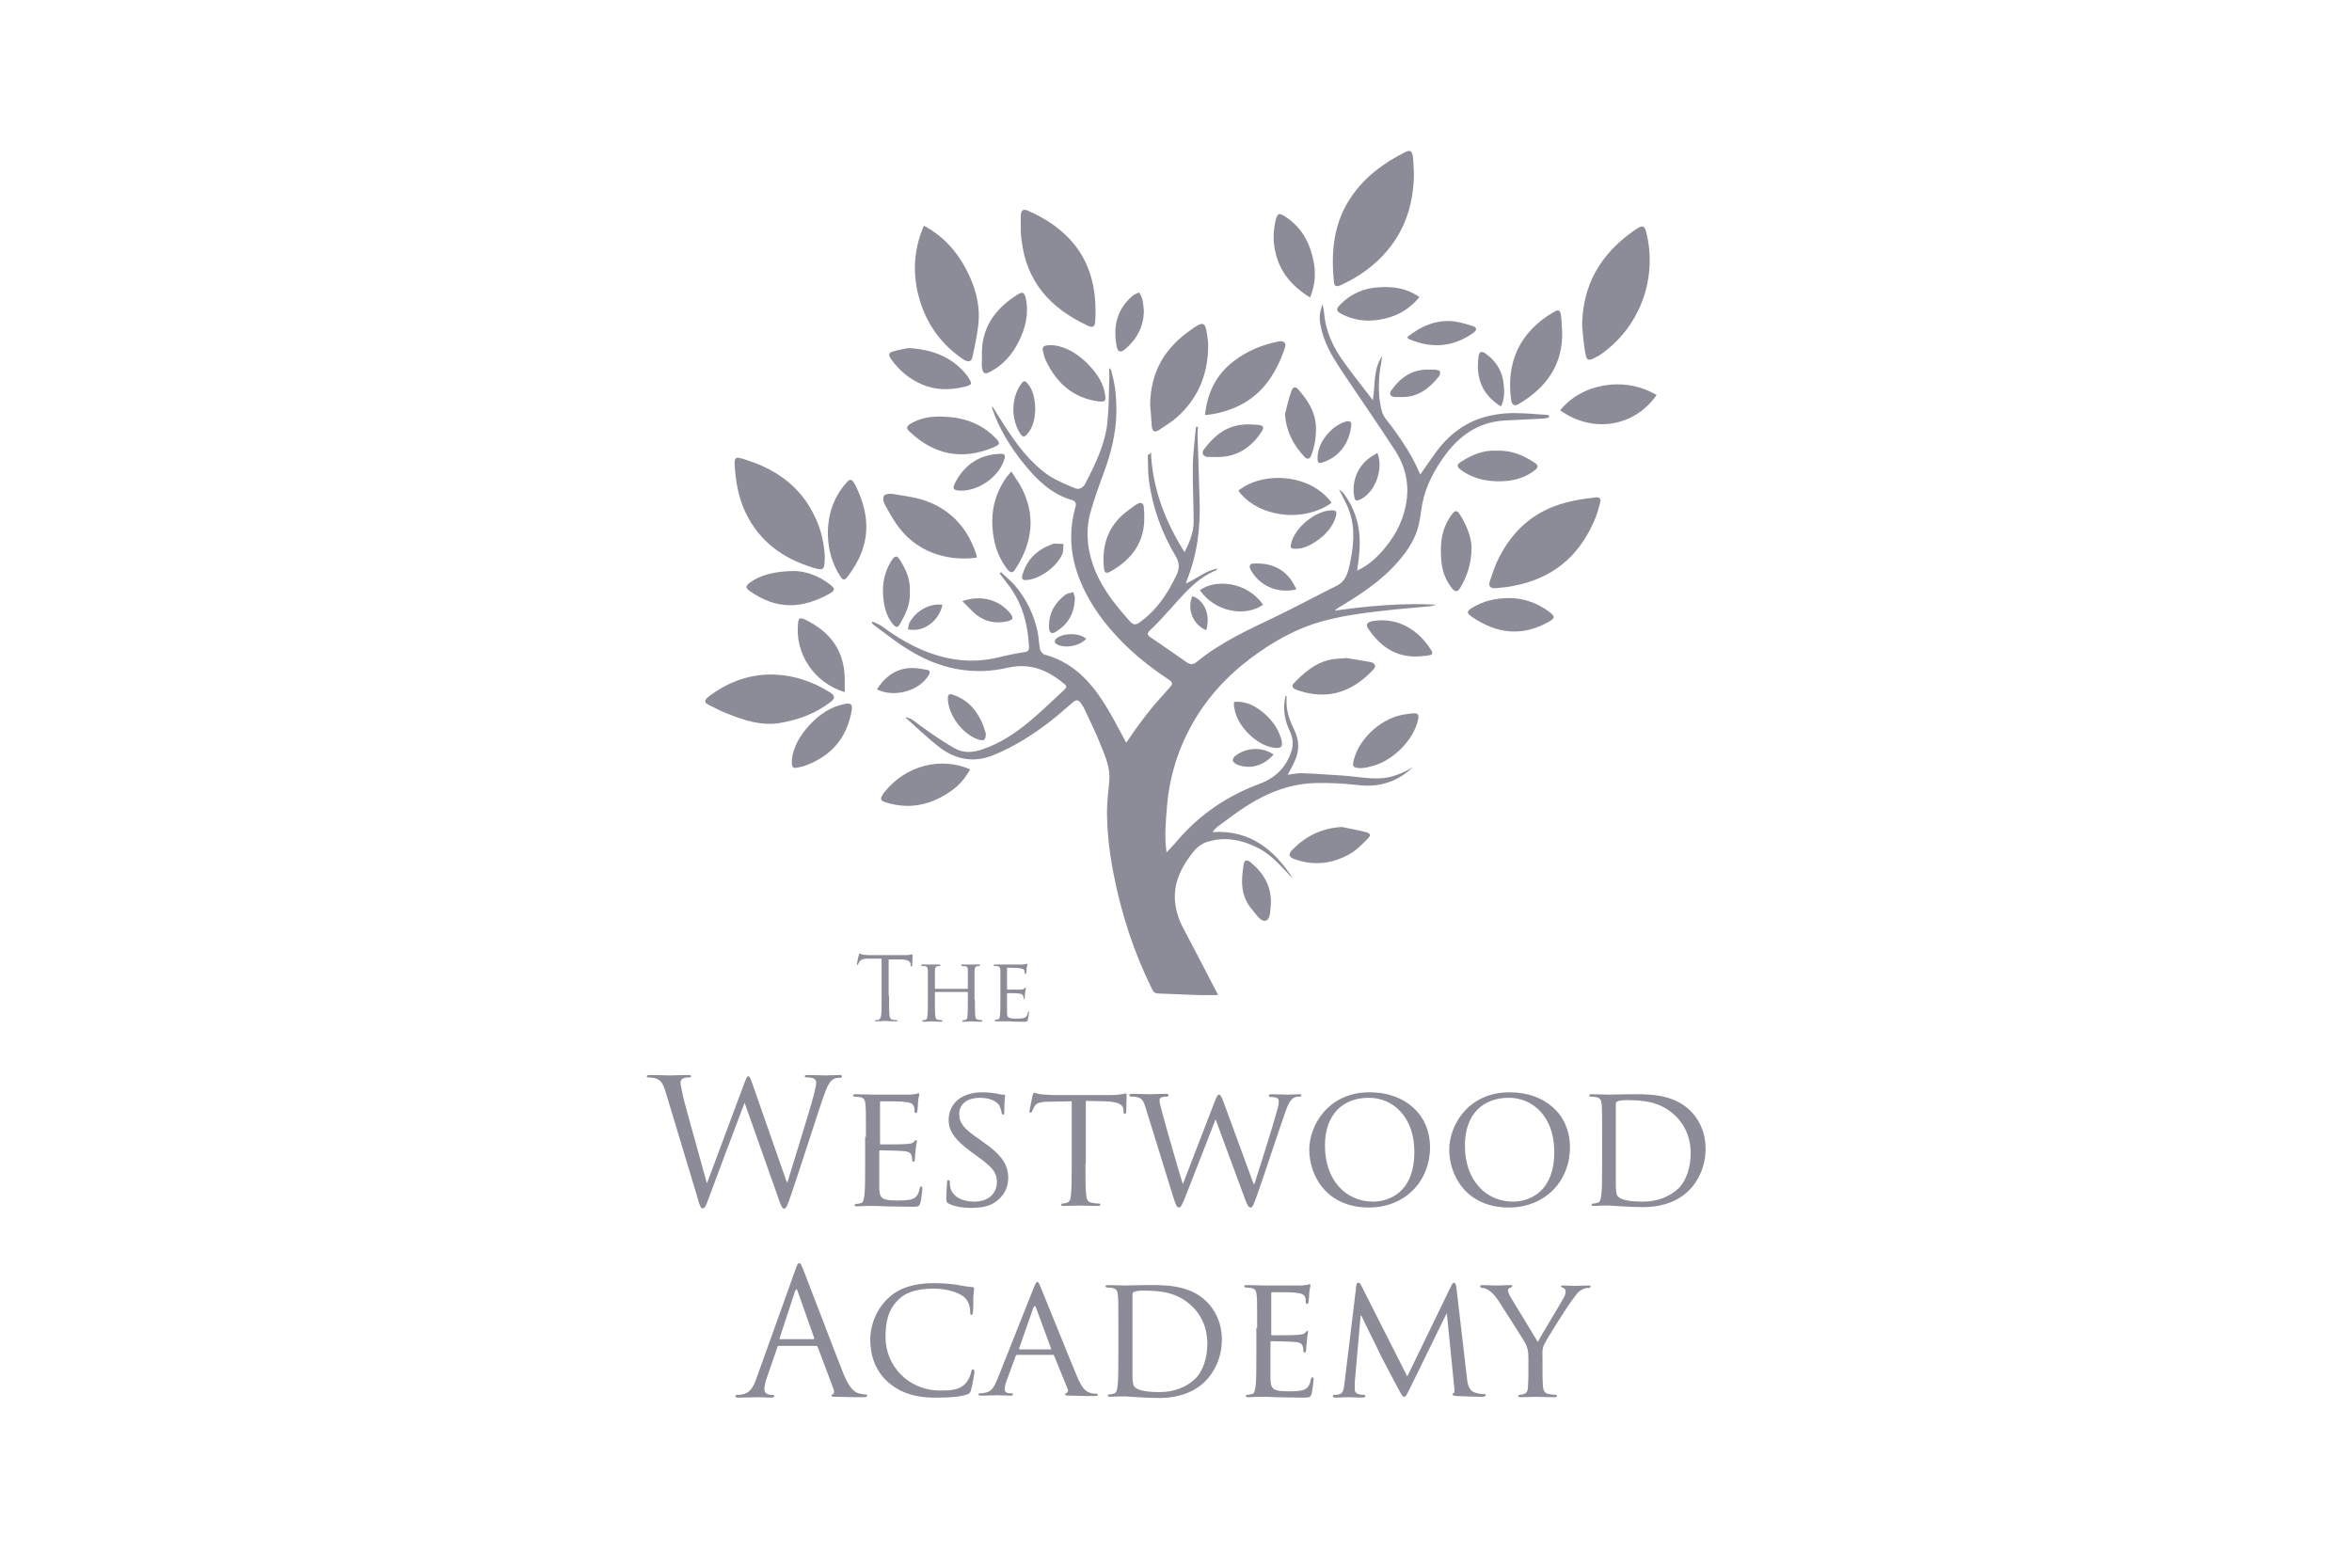 <?xml version="1.0" encoding="UTF-8"?>
<!-- Generator: Adobe Illustrator 27.0.1, SVG Export Plug-In . SVG Version: 6.00 Build 0)  -->
<svg xmlns="http://www.w3.org/2000/svg" xmlns:xlink="http://www.w3.org/1999/xlink" version="1.1" id="a" x="0px" y="0px" viewBox="0 0 600 400" style="enable-background:new 0 0 600 400;" xml:space="preserve">
<style type="text/css">
	.st0{fill:#8C8C99;}
</style>
<path class="st0" d="M293.6,115.3c0.4,9.3,3.6,17.7,8.6,25.6c1.3-2.6,2.3-5.1,2.3-7.8c0-4.9-0.3-9.8-0.2-14.8  c0.1-3.1,0.5-6.2,0.8-9.4c0.2,0,0.3,0,0.5,0c0,0.6-0.1,1.2-0.1,1.8c0.2,5.5,0.3,10.9,0.5,16.4c0.3,7.2-0.5,14.2-3.2,20.9  c-0.1,0.2-0.1,0.5-0.3,0.9c2.8-1.2,5-3.3,8-3.8c-0.1,0.2-0.1,0.4-0.2,0.4c-5.3,2.1-8.6,6.5-12.3,10.5c-1.5,1.7-3,3.3-4.6,4.8  c-0.8,0.7-0.8,1.2,0.1,1.8c3.1,2.1,6.1,4.2,9.1,6.3c1,0.7,1.8,0.8,2.8-0.1c6-4.9,13-8.1,19.9-11.4c5.2-2.5,10.4-5.3,15.6-7.9  c2.3-1.1,2.9-3.1,3.4-5.4c1-4.6,1.5-9.2-0.1-13.7c-0.7-2-1.8-3.8-2.6-5.5c1.7,0.9,4.2,5.5,4.9,9.4c0.7,3.7,0.3,7.4-0.3,11.3  c3-1.4,5.1-3.4,7.1-5.8c3.1-3.7,5-7.8,5.6-12.6c0.5-4.4-0.6-8.5-2.9-12.1c-4.6-7.1-9.5-14.1-14.2-21.2c-2.1-3.2-4-6.5-4.8-10.3  c-0.5-2.3-0.5-3.6,0.4-6c0.2,1,0.3,1.7,0.4,2.4c0.4,4.7,2.4,8.8,5.1,12.5c2.3,3.2,4.8,6.3,7.3,9.6c0.7-3.8,0-7.7,2.4-11.3  c-0.2,1.5-0.4,2.7-0.6,3.8c-0.4,3.6-0.4,7.2,0.6,10.6c0.5,1.5,1.8,2.7,2.7,4c2.7,3.7,5.2,7.5,7,11.9c1.2-1.8,2.4-3.4,3.5-5  c3.6-5.2,8.3-8.8,14.6-10.1c1.9-0.4,3.8-0.6,5.7-0.6c3,0,6,0.3,9,0.5c0,0.2,0,0.4,0.1,0.6c-0.5,0.1-1,0.3-1.5,0.3  c-3.3,0.2-6.7,0.3-10,0.5c-6.3,0.4-11.1,3.6-14.8,8.5c-2.9,3.9-5.2,8.1-6.1,12.9c-0.3,1.8-0.5,3.6-0.9,5.3c-1.1,4.5-3.9,8-7,11.2  c-4,4-8.7,7-13.5,9.9c-0.3,0.2-0.6,0.4-0.9,0.7c8.6-1.2,17.3-2,26-1.5c-0.6,0.1-1.3,0.4-1.9,0.4c-2.9,0.3-5.8,0.5-8.7,0.8  c-7.1,0.8-14.3,1.5-21.1,3.8c-6.7,2.3-12.7,6.1-18.2,10.6c-7.2,6-12.5,13.3-15.8,22c-1.7,4.5-2.7,9.1-3.1,13.9  c-0.3,3.8-0.7,7.6-0.1,11.7c1-1.1,2-2.1,2.9-3.2c5.7-6.6,12.7-11.3,20.8-14.3c4.1-1.5,6.9-4.3,8.2-8.5c0.5-1.6,0.3-3.2-0.4-4.8  c-1-2.1-1.6-4.3-1.5-6.6c0-0.8,0.2-1.6,0.3-2.5c0.1,0,0.2,0,0.3,0c0,0.6,0,1.2,0,1.9c0.1,2.4,0.9,4.6,2,6.8c1.3,2.7,1.3,5.4,0,8.1  c-0.5,1.1-1.1,2.1-1.7,3.3c1.4-0.2,2.6-0.5,3.9-0.4c3.4,0.1,6.9,0.4,10.3,0.6c3,0.2,6,0.8,8.9,0.7c3.2,0,6.2-1.3,9-2.9  c-0.5,0.4-1,0.8-1.5,1.2c-3.8,3-8,4-12.8,3.4c-3.6-0.4-7.2-0.6-10.9-0.5c-6.1,0.2-11.8,2.3-17,5.6c-2.6,1.6-5,3.5-7.5,5.3  c-0.6,0.4-1.1,1-1.6,1.6c9.5-0.6,15.7,4.4,20.5,11.8c-0.3-0.3-0.7-0.6-1-1c-2.3-2.4-4.5-4.9-7.4-6.5c-4.2-2.2-8.6-3.3-13.4-1.8  c-2.6,0.8-3.9,2.9-5.3,4.9c-1.9,2.9-3.1,6-3,9.5c0.1,2.7,0.9,5.3,2.2,7.7c2.9,5.5,5.8,11.1,8.7,16.7c0.1,0.1,0,0.2,0,0.3  c-1.6,0-3.1,0-4.6,0c-3.5-0.1-6.9-0.3-10.4-0.4c-0.9,0-1.3-0.3-1.7-1.1c-4.7-9.5-7.9-19.4-9.9-29.8c-1-5.2-1.6-10.4-1.6-15.7  c0-2.6,0.4-5.2,0.6-7.9c0.2-3-0.9-5.7-2-8.4c-1.3-3.4-3-6.7-4.5-10c-0.2-0.4-0.5-0.8-0.7-1.1c-0.6-0.9-1.2-1.1-2.1-0.3  c-2,1.7-4,3.5-6.1,5.1c-4.3,3.3-8.9,6.2-14,8.3c-5,2.1-9.7,1.3-13.9-1.9c-3.1-2.4-5.9-5.1-8.8-7.7c1.6,0.2,2.6,1.2,3.8,2.1  c2.8,2,5.6,4,8.6,5.7c2.3,1.4,4.8,1.3,7.3,0.4c4.5-1.5,8.4-4.1,12-7.1c3.1-2.6,6-5.4,8.9-8.1c0.5-0.5,0.8-0.9,0-1.5  c-2.9-2.4-6-4.2-9.8-4.5c-1.4-0.1-2.9,0-4.3,0.3c-9.2,2.2-17.7,0.4-25.6-4.5c-3-1.8-5.8-4.1-8.6-6.1c-0.3-0.2-0.6-0.5-0.8-0.8  c0.1-0.1,0.1-0.2,0.2-0.3c0.8,0.4,1.7,0.7,2.4,1.2c5.2,3.9,10.8,6.9,17.2,8.2c4.4,0.9,8.8,0.7,13.1-0.4c2-0.5,4-0.9,6-1.2  c1-0.1,1.3-0.6,1.2-1.5c-0.3-5.7-1.7-11-5.3-15.7c-0.7-1-1.5-1.9-2.2-2.9c0.1-0.1,0.2-0.2,0.4-0.3c1.2,1.2,2.6,2.3,3.7,3.6  c2.8,3.4,4.7,7.3,5.6,11.6c0.3,1.4,0.3,2.9,0.6,4.4c0.1,0.5,0.6,1.2,1.1,1.4c6.5,1.7,11.1,6.1,14.6,11.4c2.4,3.6,4.3,7.4,6.3,11.1  c1.6-2.3,3.3-4.8,5.2-7.2c1.6-2.1,3.4-4.1,5.2-6.1c0.3-0.3,0.6-0.7,0.9-1c0.6-0.7,0.5-1.1-0.3-1.7c-5.5-3.6-10.6-7.8-14.9-12.8  c-4.3-5-7.6-10.5-9.3-16.9c-1.2-4.8-1.1-9.6,0.2-14.3c0.3-0.9,0.2-1.6-0.8-1.9c-5.2-1.5-8.8-5-12.1-9c-3.5-4.3-6.5-9.1-8.3-14.4  c0-0.1,0-0.2,0-0.6c0.6,1,1.1,1.7,1.5,2.4c0.5,0.7,0.9,1.5,1.4,2.2c3.2,5,6.6,9.7,11.5,13.1c2.1,1.4,4.5,2.3,6.8,3.3  c1,0.4,2-0.2,2.5-1.1c2.6-5,5.1-10.1,5.7-15.7c0.4-4,0.4-8.1,0.5-12.1c0-0.6-0.1-1.1,0-1.8c0.2,0.2,0.4,0.4,0.5,0.7  c0.4,1.6,0.8,3.2,1,4.8c0.2,1.9,0.3,3.9,0.3,5.8c-0.1,5.2-1.3,10.2-3.1,15.1c-1.3,3.5-2.6,7.1-3.6,10.7c-1.3,5.1-0.6,10.1,1.4,14.9  c2.1,4.9,5.4,8.9,8.9,12.8c0.7,0.7,1.3,0.8,2.2,0.2c4.4-3.1,7.2-7.3,9.5-12.1c0.9-1.9,0.8-3.3-0.3-5.1c-3.5-5.9-5.8-12.3-6.7-19.1  c-0.3-2.2-0.2-4.4-0.3-6.5C293.4,115.9,293.5,115.6,293.6,115.3z"></path>
<path class="st0" d="M360.7,44.4c-0.1,7.2-2,13.7-6.6,19.3c-3.3,4-7.5,7-12.2,9.1c-0.9,0.4-1.5,0.3-1.6-0.8  c-0.8-7.8-0.1-15.3,4.5-21.9c3.5-5.1,8.3-8.6,13.7-11.3c1.1-0.6,1.7-0.3,1.9,1C360.6,41.3,360.6,42.9,360.7,44.4z"></path>
<path class="st0" d="M210.4,141.7c0,3.8-0.2,4-3.1,3.1c-7.6-2.3-13.6-6.7-17.1-14c-1.9-4-2.6-8.3-2.8-12.7c0-1.2,0.4-1.5,1.5-1.2  c8.5,2.4,15.3,6.9,19.1,15.2C209.6,135.4,210.2,138.9,210.4,141.7z"></path>
<path class="st0" d="M403.6,83.1c0.1-10.4,4.7-18.2,13-24.1c0.3-0.2,0.6-0.4,0.9-0.6c1.6-1,2-0.9,2.5,1c2.9,11.9-1.8,24.3-11.9,31.2  c-0.3,0.2-0.7,0.4-1.1,0.6c-1.8,1-2.3,0.8-2.6-1.2C404,87.8,403.8,85.4,403.6,83.1z"></path>
<path class="st0" d="M235.7,57.6c5.8,3.1,9.5,7.9,12,13.7c1.5,3.6,2.3,7.4,1.9,11.3c-0.3,2.8-0.9,5.6-1.5,8.4  c-0.3,1.3-1,1.5-2.2,0.8c-5.6-3.7-9.4-8.9-11.3-15.3c-1.8-6.1-1.6-12.1,0.7-18C235.4,58.2,235.5,58,235.7,57.6z"></path>
<path class="st0" d="M382.2,150c-0.2,0-0.5,0.1-0.7,0.1c-1.4,0-1.9-0.6-1.4-1.9c0.5-1.6,1.1-3.3,1.8-4.9c3.1-6.6,7.8-11.6,14.8-14.2  c3.3-1.2,6.8-1.8,10.4-2.2c0.9-0.1,1.4,0.4,1.1,1.3c-0.4,1.7-0.9,3.4-1.6,4.9c-4,9.1-10.8,14.6-20.6,16.4  C384.7,149.8,383.5,149.9,382.2,150C382.2,150.1,382.2,150.1,382.2,150z"></path>
<path class="st0" d="M260.4,57.4c0-0.8,0-1.6,0-2.4c0.1-1.4,0.6-1.8,1.9-1.2c4.6,2,8.6,4.7,11.8,8.6c4.5,5.7,5.7,12.4,5.3,19.5  c-0.1,1.5-0.6,1.8-1.9,1.2c-9.5-4.4-15.7-11.2-16.9-21.9C260.4,60,260.4,58.7,260.4,57.4C260.3,57.4,260.3,57.4,260.4,57.4z"></path>
<path class="st0" d="M196.4,172.1c5.7,0,10.8,1.7,15.4,4.6c1.2,0.8,1.3,1.5,0.1,2.4c-3.9,3-8.3,4.6-13.1,5.4  c-4.7,0.7-9-0.7-13.2-2.4c-1.6-0.6-3.2-1.4-4.7-2.2c-1.3-0.6-1.3-1.2-0.2-2.1C185.4,174.2,190.6,172.2,196.4,172.1z"></path>
<path class="st0" d="M293.4,103.4c0.1-8.9,4-14.8,10.5-19.3c0.5-0.4,1-0.7,1.5-1c1.3-0.8,2-0.6,2.3,1c0.3,1.6,0.6,3.2,0.5,4.8  c-0.2,7-2.7,12.9-8,17.6c-1.4,1.2-3,2.2-4.5,3.2c-1.2,0.8-1.8,0.3-1.9-1.1C293.7,106.5,293.5,104.5,293.4,103.4z"></path>
<path class="st0" d="M249.1,142.3c-7.8,1-15.7-1.6-20.5-8.7c-1.1-1.6-2.1-3.4-3-5.1c-0.3-0.6-0.4-1.6-0.1-2c0.3-0.4,1.3-0.6,2-0.5  c2.9,0.5,5.9,0.8,8.7,1.8c6.6,2.4,10.8,7.2,12.9,13.8C249.2,141.8,249.1,142.1,249.1,142.3z"></path>
<path class="st0" d="M398.5,84.4c0.3,8.6-4,14.5-11.1,18.7c-1,0.6-1.7,0.3-1.9-1c-1.3-9.3,1.9-17.3,10.9-22.5  c1.1-0.7,1.6-0.5,1.8,0.8C398.4,81.8,398.4,83.1,398.5,84.4z"></path>
<path class="st0" d="M307.4,105.9c0.6-5.8,2.9-10.4,7.4-13.8c3.4-2.6,7.3-4.2,11.5-5c1.2-0.2,1.9,0.4,1.5,1.6  c-2.3,6.8-6,12.5-13,15.4C312.5,105,310.1,105.7,307.4,105.9z"></path>
<path class="st0" d="M221,134c0.1,5.1-1.9,9.4-4.9,13.3c-0.7,0.9-1.2,0.6-1.7-0.2c-2.1-3.2-3.1-6.7-3.2-10.5  c-0.1-5,1.3-9.6,4.7-13.4c0.9-1.1,1.4-1,2.1,0.2C219.7,126.7,220.9,130.2,221,134z"></path>
<path class="st0" d="M258,120.3c0.8,1.3,1.5,2.3,2.2,3.4c4.2,7.5,3.3,14.7-1.3,21.7c-0.6,0.9-1.2,0.7-1.8,0  c-1.9-2.4-3.1-5.2-3.6-8.2c-0.9-5.2-0.2-10.1,2.7-14.6C256.6,121.9,257.2,121.2,258,120.3z"></path>
<path class="st0" d="M422.6,100.8c-5.5,7.9-16,10-24.6,3.9C403.3,98,414.3,95.8,422.6,100.8z"></path>
<path class="st0" d="M240.2,106.3c5.2,0.1,9.8,1.5,13.6,5.3c1.5,1.5,1.4,1.8-0.5,2.6c-8,3.3-15,1.8-21.2-4c-1-0.9-0.9-1.4,0.2-2.1  C234.7,106.7,237.3,106.2,240.2,106.3z"></path>
<path class="st0" d="M339.7,128.3c-7.5,5.3-19,3.5-23.8-3.1C322.2,120.1,334.4,120.9,339.7,128.3z"></path>
<path class="st0" d="M247.5,196.3c-1.3,2.3-2.9,4.2-5,5.6c-4.7,3.3-9.9,4.6-15.6,3.1c-2.1-0.6-3-0.8-1.1-3.1  C231.1,195.4,239.9,193,247.5,196.3z"></path>
<path class="st0" d="M250.5,91c-0.3-7.2,3.2-12.1,9-15.8c1.4-0.9,1.8-0.6,2.2,1c0.8,3.9-0.1,7.6-1.9,11.1c-1.6,3.2-3.9,5.8-7.1,7.5  c-1.4,0.8-1.9,0.6-2.2-1C250.4,92.9,250.5,92,250.5,91z"></path>
<path class="st0" d="M334.2,75.9c-4.7-2.9-7.8-6.6-8.9-11.8c-0.6-2.7-0.5-5.5,0.2-8.2c0.4-1.4,0.8-1.6,2.1-0.8  c4.2,2.6,6.4,6.5,7.4,11.1C335.7,69.3,335.6,72.6,334.2,75.9z"></path>
<path class="st0" d="M231.8,88.8c6.2,0.4,11.1,2.3,14.8,6.9c0.2,0.2,0.3,0.4,0.4,0.6c1.1,1.7,1,1.9-1,2.4c-3.8,0.9-7.4,0.9-11-0.7  c-3.2-1.4-5.7-3.6-7.7-6.4c-0.8-1.1-0.6-1.7,0.8-2C229.4,89.2,230.9,89,231.8,88.8z"></path>
<path class="st0" d="M202.7,145.7c2.4,0,5.9,1,9,3.4c1.4,1.1,1.4,1.5-0.1,2.4c-7.1,3.9-13.4,4.1-20.2-0.6c-1.3-0.9-1.3-1.4,0-2.3  C193.8,146.8,197.6,145.7,202.7,145.7z"></path>
<path class="st0" d="M202,193.9c0.3-3.2,2.1-6.3,4.5-8.9c2.5-2.7,5.4-4.7,9.1-5.4c1.4-0.3,1.9,0.2,1.7,1.5  c-1.2,7.3-5.4,12-12.3,14.4c-0.4,0.1-0.9,0.2-1.3,0.3C202.2,196.1,202,196,202,193.9z"></path>
<path class="st0" d="M385.1,152.6c3.3,0,6.9,1.1,10.1,3.5c1.6,1.2,1.5,1.7-0.2,2.6c-6.8,3.8-13.2,3-19.5-1.3c-1.4-1-1.4-1.4,0-2.3  C378.3,153.4,381.3,152.6,385.1,152.6z"></path>
<path class="st0" d="M215.5,176.6c-7.9-2.4-12.8-9.9-11.9-17.7c0.1-1.2,0.5-1.4,1.8-0.8c6.6,3.2,10.2,8.2,10.1,15.7  C215.5,174.7,215.5,175.6,215.5,176.6z"></path>
<path class="st0" d="M347.1,196c-2-0.1-2.2-0.4-1.7-2.3c1.6-5.8,7.6-10.9,13.5-11.5c0.6-0.1,1.2-0.2,1.8-0.2c1-0.1,1.3,0.5,1.1,1.4  c-1,5.4-6.8,11.1-12.3,12.2C348.7,195.9,347.9,195.9,347.1,196z"></path>
<path class="st0" d="M343.5,167.9c1.7,0.3,3.9,0.6,6,1c1.4,0.3,1.7,1.1,0.7,2.1c-5.6,5.9-12,7.7-19.5,5c-0.8-0.3-1.4-0.9-0.7-1.6  c2.6-2.7,5.3-5.1,9-6C340.4,168,341.8,168.1,343.5,167.9z"></path>
<path class="st0" d="M268.8,88.1c3.4,0.4,6.7,2.5,9.4,5.5c1.8,2,3.3,4.3,3.7,7c0.3,1.8,0,2-1.8,1.8c-6.4-0.9-10.6-4.7-13.3-10.4  c-0.4-0.8-0.6-1.8-0.8-2.7C265.9,88.3,266.4,88,268.8,88.1z"></path>
<path class="st0" d="M342.3,211c2,0.4,4.1,0.8,6.1,1.3c1.2,0.3,1.4,0.8,0.6,1.6c-1.4,1.4-2.8,2.9-4.5,3.9c-4.5,2.6-9.3,3.2-14.3,1.4  c-1.4-0.5-1.6-1.2-0.6-2.3C333.1,213.3,337.2,211.3,342.3,211z"></path>
<path class="st0" d="M362.1,75.8c-2.8,3.4-6.3,5.2-10.4,5.8c-3.2,0.5-6.3,0.1-9.3-1.4c-1.6-0.8-1.7-1.3-0.4-2.6  c2.7-2.7,6-4.1,9.7-4.3c3.2-0.2,6.3,0.1,9.1,1.7C361.2,75.2,361.6,75.5,362.1,75.8z"></path>
<path class="st0" d="M375.4,139.6c0,4.3-1.2,7.5-2.9,10.4c-0.7,1.1-1.3,1.1-2.1,0.1c-1.6-2-2.5-4.4-2.7-6.9  c-0.3-3.5-0.2-6.9,1.5-10.1c0.4-0.7,0.8-1.4,1.3-2c0.7-0.9,1.2-0.9,1.8,0C374.1,133.9,375.3,136.9,375.4,139.6z"></path>
<path class="st0" d="M381.7,115c3.6-0.2,6.8,1.1,9.7,3c1.1,0.7,1.1,1.2,0.1,2c-2,1.6-4.4,2.4-6.9,2.7c-4.2,0.4-8.2-0.2-11.8-2.7  c-1.3-1-1.3-1.4,0.1-2.3C375.6,116,378.5,114.8,381.7,115z"></path>
<path class="st0" d="M291.9,131.7c0.2,6.4-3,10.9-8.4,14c-1.3,0.8-1.8,0.5-1.9-0.9c-0.6-6.2,1.4-11.2,6.5-14.8c0.7-0.5,1.3-1,2-1.4  c1-0.6,1.7-0.2,1.7,1c0,0,0,0.1,0,0.1C291.9,130.3,291.9,131,291.9,131.7z"></path>
<path class="st0" d="M327.8,105.7c0.5-1.9,0.9-3.9,1.6-5.8c0.4-1.3,1.1-1.4,1.9-0.4c2.4,2.7,4.2,5.6,4.4,9.3c0.1,2.5-0.3,5-1.2,7.4  c-0.3,0.8-0.9,1.2-1.7,0.4C329.9,113.5,328.1,110,327.8,105.7z"></path>
<path class="st0" d="M361.6,167.5c-5.6,0.2-9.5-2.6-12.5-7c-0.8-1.1-0.4-1.7,0.9-2c6.7-1.2,12,2.4,15.1,7.4c0.5,0.7,0.3,1.2-0.5,1.3  C363.5,167.4,362.5,167.4,361.6,167.5z"></path>
<path class="st0" d="M232.1,151.1c0.2,3-1.1,5.6-2.5,8.1c-0.5,0.9-1,1-1.7,0.2c-1.4-1.6-2.1-3.6-2.4-5.6c-0.6-3.6-0.2-7.2,1.7-10.4  c1.1-1.8,1.6-1.9,2.7,0C231.3,145.7,232.3,148.2,232.1,151.1z"></path>
<path class="st0" d="M310.1,116.6c-0.6,0-1.2,0-1.9,0c-1.2,0-1.8-1-1.1-1.9c2.4-3.2,5.3-5.8,9.5-6.3c1.4-0.2,2.9-0.1,4.3,0  c1.4,0.1,1.7,0.7,0.9,1.8C319.1,114.3,315.3,116.8,310.1,116.6z"></path>
<path class="st0" d="M314.8,179.1c3.3-0.3,5.7,1.2,7.9,3.1c2,1.8,3.5,3.9,4.2,6.6c0.4,1.7,0,2.2-1.8,2c-4.5-0.5-9.6-5.6-10.2-10.1  C314.7,180.2,314.8,179.7,314.8,179.1z"></path>
<path class="st0" d="M322.2,154.3c-4.7,3.3-12.4,1.7-16.1-3.7C310.1,147.6,318.3,148.5,322.2,154.3z"></path>
<path class="st0" d="M324.2,230.7c-0.1,0.9-0.1,1.9-0.3,2.8c-0.3,1.5-1.4,1.9-2.5,0.9c-0.9-0.8-1.5-1.8-2.3-2.7  c-2.7-3.4-2.5-7.3-1.8-11.3c0.2-1,0.8-1.1,1.7-0.4C322.3,222.7,324.4,226.1,324.2,230.7z"></path>
<path class="st0" d="M359,86c3.5-2.8,7.4-4.5,11.9-4c1.6,0.2,3.2,0.7,4.8,1.2c1.1,0.3,1.1,1,0.2,1.7c-5.2,3.7-10.7,4.1-16.5,1.6  c-0.1,0-0.1-0.1-0.2-0.1C359.2,86.3,359.1,86.2,359,86z"></path>
<path class="st0" d="M291.8,79.2c0,4.1-1.8,7.4-4.9,10c-1,0.8-1.7,0.6-2-0.6c-1-5.1-0.1-9.6,4-13.1c0.5-0.4,1.1-0.6,1.7-0.9  c0.3,0.6,0.6,1.1,0.8,1.7C291.6,77.2,291.7,78.2,291.8,79.2z"></path>
<path class="st0" d="M245.2,125.2c-2,0-2.4-0.5-1.4-2.3c2.4-4.4,6.1-6.9,11.2-7.1c1.4-0.1,1.6,0.4,1.1,1.7  C254.7,121.7,249.7,125.2,245.2,125.2z"></path>
<path class="st0" d="M331.2,140c-2,0.1-2.1-0.1-1.8-1.4c0.9-4,6.2-8.3,10.3-8.4c1.1,0,1.4,0.3,1.1,1.5c-0.5,1.9-1.6,3.4-3,4.8  C335.8,138.3,333.4,139.8,331.2,140z"></path>
<path class="st0" d="M251.5,187.2c-0.1,1.7-0.4,1.9-1.9,1.5c-4-1.3-7.7-6.2-7.8-10.4c0-1.1,0.3-1.4,1.4-1c3.3,1.1,5.5,3.4,7,6.4  C250.8,184.8,251.1,186,251.5,187.2z"></path>
<path class="st0" d="M382.9,103.7c-3.9-2.4-5.9-5.8-5.9-10.4c0-0.8,0.1-1.7,0.2-2.5c0.2-1,0.7-1.3,1.6-0.7c2.8,1.9,4.5,4.6,4.8,8  C383.8,100.1,383.8,101.9,382.9,103.7z"></path>
<path class="st0" d="M223.7,175.9c1.9-3,4.4-5,7.9-5.4c1.6-0.2,3.2,0.1,4.8,0.4c0.8,0.1,1,0.6,0.5,1.4  C234.5,176.3,228.1,178.1,223.7,175.9z"></path>
<path class="st0" d="M264.1,104.7c-0.1,1.8-0.4,4.1-2,6c-0.8,0.9-1.1,0.9-1.8,0c-2.4-3.7-2.4-9,0.1-12.6c0.8-1.1,1.1-1.1,1.9,0  C263.4,99.3,264.1,101.7,264.1,104.7z"></path>
<path class="st0" d="M261.7,148c-0.9,0.1-1.1-0.4-0.9-1.2c1.1-4,3.7-6.5,7.5-7.9c0.2-0.1,0.5-0.2,0.7-0.2c0.8,0,1.6,0.1,2.3,0.1  c-0.1,0.8,0,1.6-0.2,2.3C269.9,144.4,265.2,147.9,261.7,148z"></path>
<path class="st0" d="M357.6,101.3c-0.7,0-1.2,0-1.7,0c-1.3-0.1-1.6-0.8-0.9-1.8c2.3-3.2,5.2-5.2,9.2-5.2c0.6,0,1.2,0,1.9,0  c0.4,0.1,1.1,0.2,1.2,0.4c0.2,0.4,0,1-0.2,1.3C364.5,99.3,361.5,101.4,357.6,101.3z"></path>
<path class="st0" d="M351.4,115.6c1.6,4.1-0.6,10.1-4.5,11.9c-0.7,0.3-1.2,0.4-1.4-0.6c-0.9-4.5,1.3-9,5.4-11  C351,115.7,351.2,115.6,351.4,115.6z"></path>
<path class="st0" d="M344.7,108.6c-0.5,4.4-2.9,7.9-7.3,9.4c-1,0.4-1.3-0.1-1.3-1c0-2.4,1-4.5,2.6-6.3c1.3-1.5,2.8-2.6,4.8-3.2  C344.4,107.4,344.8,107.6,344.7,108.6z"></path>
<path class="st0" d="M330.7,150.4c-4.9,1.1-9.4-0.9-11.7-5.1c-0.4-0.8-0.2-1.5,0.7-1.5C324.3,143.5,328.5,145.2,330.7,150.4z"></path>
<path class="st0" d="M245.5,153.4c4.7-1.7,9.4-0.4,12.2,3.1c0.9,1.1,0.8,1.6-0.6,2c-2.9,0.7-5.6,0.2-8-1.6  C247.9,155.9,246.8,154.6,245.5,153.4z"></path>
<path class="st0" d="M274.2,152.6c-0.1,3.9-1.7,6.6-4.7,8.5c-1.2,0.8-1.8,0.5-1.9-1c-0.1-3.5,1.4-6.2,4.1-8.3  c0.5-0.4,1.4-0.5,2.1-0.7C274,151.7,274.2,152.3,274.2,152.6z"></path>
<path class="st0" d="M324.9,192.5c-2.5,2.9-6,3.9-9.3,2.6c-0.4-0.2-1-0.6-1.1-1c-0.1-0.4,0.3-1,0.7-1.3  C318,190.7,321.9,190.5,324.9,192.5z"></path>
<path class="st0" d="M240.4,154.3c-0.6,3.3-3.5,6.1-6.8,6.4c-0.1,0-0.2,0-0.4,0c-0.5,0-1.1,0-1.6-0.1c0.1-0.6,0.2-1.2,0.4-1.7  C233.7,155.8,237.1,153.9,240.4,154.3z"></path>
<path class="st0" d="M304.2,152.1c3,1.1,4.7,4.7,3.5,8.7C304.3,159.4,302.7,155.3,304.2,152.1z"></path>
<path class="st0" d="M277.1,163c-1.8,1.9-5.4,2.5-7.5,1.4c-0.7-0.4-0.7-1,0-1.6C271.6,161.4,275.5,161.5,277.1,163z"></path>
<g>
	<path class="st0" d="M200.7,301.6h0.2c1.2-4.1,5.3-16.9,6.8-22.6c0.4-1.6,0.5-2.3,0.5-2.8c0-0.8-0.5-1.3-2.5-1.3   c-0.2,0-0.4-0.1-0.4-0.3c0-0.2,0.2-0.3,0.8-0.3c2.3,0,4.1,0.1,4.5,0.1c0.3,0,2.2-0.1,3.6-0.1c0.4,0,0.6,0.1,0.6,0.3   c0,0.2-0.1,0.4-0.4,0.4c-0.2,0-1,0-1.5,0.2c-1.3,0.5-2,2.3-2.9,4.8c-1.9,5.6-6.4,19.7-8.1,24.6c-1.1,3.3-1.4,3.8-1.9,3.8   c-0.4,0-0.7-0.6-1.3-2.3l-8.7-24.6h-0.1c-1.6,4.2-7.7,20.4-9.2,24.5c-0.7,1.9-0.9,2.3-1.5,2.3c-0.4,0-0.7-0.5-1.5-3.5l-7.9-26.2   c-0.7-2.3-1.3-3-2.4-3.4c-0.6-0.2-1.7-0.3-2-0.3c-0.2,0-0.4,0-0.4-0.3c0-0.2,0.3-0.3,0.7-0.3c2.3,0,4.7,0.1,5.2,0.1   c0.4,0,2.3-0.1,4.6-0.1c0.6,0,0.8,0.1,0.8,0.3c0,0.3-0.2,0.3-0.4,0.3c-0.4,0-1.2,0-1.7,0.3c-0.3,0.1-0.6,0.5-0.6,1.1   c0,0.6,0.4,2.1,0.8,4.1c0.7,2.8,5.3,19.1,5.9,21.4h0.1l9.4-25.2c0.7-1.8,0.8-2,1.1-2c0.3,0,0.6,0.6,1.1,2.1L200.7,301.6z"></path>
	<path class="st0" d="M220.9,290.1c0-5.8,0-6.9-0.1-8.1c-0.1-1.3-0.3-1.9-1.6-2.1c-0.3,0-1-0.1-1.3-0.1c-0.1,0-0.3-0.2-0.3-0.3   c0-0.2,0.2-0.3,0.6-0.3c1.8,0,4.3,0.1,4.5,0.1c0.3,0,8.4,0,9.3,0c0.8,0,1.5-0.2,1.8-0.2c0.2,0,0.4-0.2,0.5-0.2   c0.1,0,0.2,0.2,0.2,0.4c0,0.3-0.2,0.7-0.3,1.8c0,0.4-0.1,2-0.2,2.5c0,0.2-0.2,0.4-0.4,0.4c-0.2,0-0.3-0.2-0.3-0.5   c0-0.3,0-0.9-0.2-1.3c-0.3-0.6-0.7-0.9-2.8-1.1c-0.7-0.1-5.2-0.1-5.6-0.1c-0.2,0-0.2,0.1-0.2,0.4v10.2c0,0.3,0,0.4,0.2,0.4   c0.5,0,5.6,0,6.5-0.1c0.9-0.1,1.5-0.1,1.9-0.5c0.3-0.3,0.4-0.5,0.6-0.5c0.1,0,0.2,0.1,0.2,0.3c0,0.2-0.2,0.8-0.3,2.1   c-0.1,0.8-0.2,2.2-0.2,2.4c0,0.3-0.1,0.7-0.4,0.7c-0.2,0-0.3-0.1-0.3-0.4c0-0.4,0-0.8-0.2-1.2c-0.1-0.5-0.5-1-2-1.1   c-1.1-0.1-5.2-0.2-5.9-0.2c-0.2,0-0.3,0.1-0.3,0.3v3.1c0,1.3,0,5.7,0,6.4c0.1,2.5,0.8,3,4.6,3c1,0,2.9,0,3.9-0.4   c1-0.4,1.5-1.1,1.8-2.6c0.1-0.4,0.2-0.6,0.4-0.6s0.3,0.3,0.3,0.6s-0.3,2.8-0.5,3.6c-0.3,1-0.7,1-2.2,1c-2.9,0-5.2-0.1-6.8-0.1   c-1.6-0.1-2.7-0.1-3.2-0.1c-0.1,0-0.8,0-1.7,0c-0.8,0-1.6,0.1-2.3,0.1c-0.4,0-0.6-0.1-0.6-0.3c0-0.1,0.1-0.3,0.3-0.3   c0.4,0,0.8-0.1,1.2-0.2c0.8-0.1,0.8-0.9,1-2c0.2-1.5,0.2-4.5,0.2-8.1V290.1z"></path>
	<path class="st0" d="M242,307.1c-0.5-0.3-0.6-0.4-0.6-1.4c0-1.9,0.2-3.4,0.2-4c0-0.4,0.1-0.6,0.3-0.6c0.2,0,0.4,0.1,0.4,0.4   c0,0.3,0,0.8,0.1,1.4c0.6,2.7,3.5,3.7,6.1,3.7c3.8,0,5.8-2.2,5.8-5c0-2.7-1.5-4-4.9-6.5l-1.8-1.3c-4.2-3.1-5.6-5.4-5.6-8   c0-4.4,3.5-7.1,8.6-7.1c1.5,0,3.1,0.2,4,0.4c0.8,0.2,1.1,0.2,1.4,0.2s0.4,0,0.4,0.3c0,0.2-0.2,1.4-0.2,4c0,0.6,0,0.8-0.3,0.8   c-0.3,0-0.3-0.2-0.4-0.5c0-0.4-0.4-1.5-0.6-1.9c-0.3-0.4-1.5-1.9-5-1.9c-2.8,0-5.2,1.4-5.2,4.1c0,2.4,1.2,3.8,5,6.4l1.1,0.8   c4.7,3.2,6.4,5.8,6.4,9.1c0,2.2-0.8,4.6-3.6,6.4c-1.6,1.1-4.1,1.3-6.2,1.3C245.8,308.2,243.6,307.9,242,307.1z"></path>
	<path class="st0" d="M276.9,296.8c0,3.6,0,6.6,0.2,8.1c0.1,1.1,0.3,1.8,1.5,2c0.5,0.1,1.4,0.2,1.8,0.2c0.3,0,0.3,0.2,0.3,0.3   c0,0.2-0.2,0.3-0.6,0.3c-2.1,0-4.6-0.1-4.8-0.1c-0.2,0-2.9,0.1-4,0.1c-0.4,0-0.6-0.1-0.6-0.3c0-0.1,0.1-0.3,0.3-0.3   c0.4,0,0.8-0.1,1.1-0.2c0.8-0.2,1-0.9,1.1-2c0.2-1.5,0.2-4.5,0.2-8.1V281l-5.6,0.1c-2.4,0-3.4,0.3-3.9,1.2   c-0.4,0.7-0.5,0.9-0.6,1.2c-0.1,0.3-0.2,0.4-0.4,0.4c-0.1,0-0.3-0.1-0.3-0.3c0-0.4,0.8-3.8,0.8-4.1c0.1-0.2,0.3-0.7,0.4-0.7   c0.3,0,0.7,0.3,1.7,0.4c1.1,0.1,2.6,0.2,3.1,0.2h14.7c1.3,0,2.2-0.1,2.8-0.2c0.6-0.1,0.9-0.2,1.1-0.2c0.2,0,0.2,0.2,0.2,0.4   c0,1.1-0.1,3.8-0.1,4.3c0,0.3-0.2,0.5-0.4,0.5c-0.2,0-0.3-0.1-0.3-0.7l0-0.4c-0.1-1.1-1-2-4.7-2.1l-4.9-0.1V296.8z"></path>
	<path class="st0" d="M319.8,302.1h0.2c1-3.1,4.5-14,5.8-18.8c0.4-1.4,0.4-1.9,0.4-2.3c0-0.7-0.3-1.1-2.1-1.1   c-0.2,0-0.4-0.2-0.4-0.4c0-0.2,0.2-0.3,0.7-0.3c2,0,3.6,0.1,4,0.1c0.3,0,1.9-0.1,3.1-0.1c0.4,0,0.5,0.1,0.5,0.2   c0,0.2-0.1,0.4-0.4,0.4c-0.1,0-0.9,0-1.3,0.2c-1.1,0.4-1.8,1.9-2.5,4c-1.7,4.8-5.6,16.7-7.1,20.9c-1,2.8-1.2,3.2-1.7,3.2   c-0.4,0-0.8-0.5-1.3-1.9l-7.6-20.6c-1.3,3.3-6.6,17-8,20.5c-0.7,1.6-0.9,2-1.4,2c-0.4,0-0.7-0.4-1.5-3l-6.9-22.3   c-0.6-2-1-2.5-2-2.8c-0.5-0.2-1.5-0.2-1.8-0.2c-0.2,0-0.4-0.1-0.4-0.4c0-0.2,0.3-0.3,0.6-0.3c2,0,4.2,0.1,4.6,0.1   c0.4,0,2.1-0.1,4.1-0.1c0.5,0,0.7,0.1,0.7,0.3c0,0.2-0.2,0.4-0.4,0.4c-0.3,0-0.9,0-1.4,0.2c-0.3,0.1-0.5,0.3-0.5,0.8   c0,0.5,0.3,1.8,0.8,3.5c0.6,2.4,4.6,16.2,5.1,17.7h0.1l8.1-21c0.6-1.5,0.8-1.7,1.1-1.7c0.3,0,0.6,0.5,1.1,1.8L319.8,302.1z"></path>
	<path class="st0" d="M349.4,278.7c8.8,0,15.4,5.4,15.4,14.1c0,8.4-6.2,15.3-15.6,15.3c-10.7,0-15.2-8-15.2-14.8   C334,287.3,338.7,278.7,349.4,278.7z M350.3,306.6c3.5,0,10.5-1.9,10.5-12.7c0-9-5.5-13.8-11.6-13.8c-6.5,0-11.2,4.1-11.2,12.2   C338,301.1,343.3,306.6,350.3,306.6z"></path>
	<path class="st0" d="M385.1,278.7c8.8,0,15.4,5.4,15.4,14.1c0,8.4-6.2,15.3-15.6,15.3c-10.7,0-15.2-8-15.2-14.8   C369.7,287.3,374.4,278.7,385.1,278.7z M386,306.6c3.5,0,10.5-1.9,10.5-12.7c0-9-5.5-13.8-11.6-13.8c-6.5,0-11.2,4.1-11.2,12.2   C373.7,301.1,379,306.6,386,306.6z"></path>
	<path class="st0" d="M408.7,290.1c0-5.8,0-6.9-0.1-8.1c-0.1-1.3-0.3-1.9-1.6-2.1c-0.3,0-1-0.1-1.3-0.1c-0.1,0-0.3-0.2-0.3-0.3   c0-0.2,0.2-0.3,0.6-0.3c1.8,0,4.3,0.1,4.5,0.1c0.4,0,2.9-0.1,5.2-0.1c3.9,0,11-0.4,15.6,4.3c1.9,1.9,3.8,5.1,3.8,9.6   c0,4.7-2,8.4-4.2,10.6c-1.7,1.7-5.2,4.3-11.8,4.3c-1.7,0-3.8-0.1-5.4-0.2c-1.7-0.1-3-0.2-3.2-0.2c-0.1,0-0.8,0-1.6,0   c-0.8,0-1.7,0.1-2.3,0.1c-0.4,0-0.6-0.1-0.6-0.3c0-0.1,0.1-0.3,0.3-0.3c0.4,0,0.8-0.1,1.2-0.2c0.8-0.2,0.8-0.9,1-2   c0.2-1.5,0.2-4.5,0.2-8.1V290.1z M412.2,294.2c0,4,0,7.5,0,8.2c0,0.9,0.1,2.3,0.4,2.7c0.5,0.7,1.9,1.5,6.5,1.5   c3.6,0,6.8-1.2,9.1-3.4c2-1.9,3.1-5.5,3.1-8.9c0-4.8-2.1-7.8-3.7-9.4c-3.7-3.7-8-4.2-12.6-4.2c-0.8,0-2,0.1-2.3,0.3   c-0.4,0.1-0.5,0.3-0.5,0.8V294.2z"></path>
</g>
<g>
	<path class="st0" d="M202.9,324c0.5-1.5,0.7-1.7,1-1.7c0.3,0,0.4,0.2,1,1.6c0.7,1.7,7.6,19.9,10.3,26.7c1.6,3.9,2.9,4.6,3.8,4.9   c0.7,0.2,1.3,0.3,1.8,0.3c0.3,0,0.4,0,0.4,0.3c0,0.3-0.4,0.4-0.9,0.4c-0.7,0-3.9,0-6.9-0.1c-0.8,0-1.3,0-1.3-0.3   c0-0.2,0.1-0.3,0.3-0.3c0.3-0.1,0.5-0.5,0.3-1.2l-4.1-10.9c-0.1-0.2-0.2-0.3-0.4-0.3h-9.5c-0.2,0-0.4,0.1-0.4,0.4l-2.7,7.8   c-0.4,1.1-0.6,2.2-0.6,3c0,0.9,0.9,1.3,1.7,1.3h0.4c0.3,0,0.4,0.1,0.4,0.3c0,0.3-0.3,0.4-0.7,0.4c-1.1,0-3-0.1-3.4-0.1   c-0.5,0-2.9,0.1-5,0.1c-0.6,0-0.8-0.1-0.8-0.4c0-0.2,0.2-0.3,0.4-0.3c0.3,0,0.9,0,1.3-0.1c2-0.3,2.9-1.9,3.7-4.2L202.9,324z    M207.5,341.7c0.2,0,0.2-0.1,0.2-0.3l-4.2-11.9c-0.2-0.7-0.4-0.7-0.7,0l-3.9,11.9c-0.1,0.2,0,0.3,0.1,0.3H207.5z"></path>
	<path class="st0" d="M226.7,352.8c-3.8-3.3-4.7-7.6-4.7-11.1c0-2.5,0.9-6.9,4.4-10.3c2.3-2.3,5.9-4,11.9-4c1.5,0,3.8,0.1,5.7,0.4   c1.5,0.3,2.7,0.5,4,0.6c0.4,0,0.5,0.2,0.5,0.4c0,0.3-0.1,0.8-0.2,2.1c0,1.2,0,3.3-0.1,3.8c0,0.6-0.2,0.8-0.4,0.8   c-0.3,0-0.3-0.3-0.3-0.8c0-1.5-0.6-3-1.6-3.8c-1.4-1.1-4.2-2.1-7.7-2.1c-5,0-7.4,1.3-8.8,2.6c-2.9,2.7-3.5,6-3.5,9.8   c0,7.2,5.7,13.6,14,13.6c2.9,0,4.9-0.2,6.4-1.8c0.8-0.8,1.4-2.4,1.5-3.1c0.1-0.4,0.1-0.5,0.4-0.5c0.2,0,0.4,0.3,0.4,0.5   c0,0.3-0.5,3.5-0.9,4.8c-0.2,0.7-0.3,0.8-1,1.1c-1.6,0.6-4.5,0.8-7,0.8C233.7,356.8,229.8,355.4,226.7,352.8z"></path>
	<path class="st0" d="M263.7,328.6c0.5-1.2,0.7-1.5,0.9-1.5c0.4,0,0.5,0.5,0.9,1.4c0.7,1.6,6.9,17.1,9.3,22.8   c1.4,3.4,2.5,3.8,3.3,4.1c0.6,0.2,1.1,0.2,1.5,0.2c0.2,0,0.5,0.1,0.5,0.3c0,0.2-0.4,0.3-0.9,0.3c-0.6,0-3.4,0-6.1-0.1   c-0.8,0-1.4,0-1.4-0.3c0-0.2,0.1-0.2,0.3-0.3c0.2-0.1,0.6-0.4,0.4-1l-3.5-8.6c-0.1-0.2-0.1-0.2-0.4-0.2h-9c-0.2,0-0.3,0.1-0.4,0.3   l-2.2,6c-0.4,0.9-0.6,1.9-0.6,2.5c0,0.8,0.7,1,1.3,1h0.4c0.3,0,0.4,0.1,0.4,0.3c0,0.2-0.2,0.3-0.6,0.3c-0.9,0-3.1-0.1-3.5-0.1   c-0.4,0-2.3,0.1-3.9,0.1c-0.5,0-0.8-0.1-0.8-0.3c0-0.2,0.2-0.3,0.4-0.3c0.3,0,0.8,0,1.1-0.1c1.8-0.2,2.5-1.5,3.3-3.4L263.7,328.6z    M268,344.3c0.2,0,0.2-0.1,0.1-0.3l-3.8-10.3c-0.2-0.6-0.4-0.6-0.7,0L260,344c0,0.2,0,0.3,0.1,0.3H268z"></path>
	<path class="st0" d="M285.3,338.8c0-5.8,0-6.9-0.1-8.1c-0.1-1.3-0.3-1.9-1.6-2.1c-0.3,0-1-0.1-1.3-0.1c-0.1,0-0.3-0.2-0.3-0.3   c0-0.2,0.2-0.3,0.6-0.3c1.8,0,4.3,0.1,4.5,0.1c0.4,0,2.9-0.1,5.2-0.1c3.9,0,11-0.4,15.6,4.3c1.9,1.9,3.8,5.1,3.8,9.6   c0,4.7-2,8.4-4.2,10.6c-1.7,1.7-5.2,4.3-11.8,4.3c-1.7,0-3.8-0.1-5.4-0.2c-1.7-0.1-3-0.2-3.2-0.2c-0.1,0-0.8,0-1.6,0   c-0.8,0-1.7,0.1-2.3,0.1c-0.4,0-0.6-0.1-0.6-0.3c0-0.1,0.1-0.3,0.3-0.3c0.4,0,0.8-0.1,1.2-0.2c0.8-0.2,0.8-0.9,1-2   c0.2-1.5,0.2-4.5,0.2-8.1V338.8z M288.9,342.8c0,4,0,7.5,0,8.2c0,0.9,0.1,2.3,0.4,2.7c0.5,0.7,1.9,1.5,6.5,1.5   c3.6,0,6.8-1.2,9.1-3.4c2-1.9,3.1-5.5,3.1-8.9c0-4.8-2.1-7.8-3.7-9.4c-3.7-3.7-8-4.2-12.6-4.2c-0.8,0-2,0.1-2.3,0.3   c-0.4,0.1-0.5,0.3-0.5,0.8V342.8z"></path>
	<path class="st0" d="M320.7,338.8c0-5.8,0-6.9-0.1-8.1c-0.1-1.3-0.3-1.9-1.6-2.1c-0.3,0-1-0.1-1.3-0.1c-0.1,0-0.3-0.2-0.3-0.3   c0-0.2,0.2-0.3,0.6-0.3c1.8,0,4.3,0.1,4.5,0.1c0.3,0,8.4,0,9.3,0c0.8,0,1.5-0.2,1.8-0.2c0.2,0,0.4-0.2,0.5-0.2   c0.1,0,0.2,0.2,0.2,0.4c0,0.3-0.2,0.7-0.3,1.8c0,0.4-0.1,2-0.2,2.5c0,0.2-0.2,0.4-0.4,0.4c-0.2,0-0.3-0.2-0.3-0.5   c0-0.3,0-0.9-0.2-1.3c-0.3-0.6-0.7-0.9-2.8-1.1c-0.7-0.1-5.2-0.1-5.6-0.1c-0.2,0-0.2,0.1-0.2,0.4v10.2c0,0.3,0,0.4,0.2,0.4   c0.5,0,5.6,0,6.5-0.1c0.9-0.1,1.5-0.1,1.9-0.5c0.3-0.3,0.4-0.5,0.6-0.5c0.1,0,0.2,0.1,0.2,0.3c0,0.2-0.2,0.8-0.3,2.1   c-0.1,0.8-0.2,2.2-0.2,2.4c0,0.3-0.1,0.7-0.4,0.7c-0.2,0-0.3-0.1-0.3-0.4c0-0.4,0-0.8-0.2-1.2c-0.1-0.5-0.5-1-2-1.1   c-1.1-0.1-5.2-0.2-5.9-0.2c-0.2,0-0.3,0.1-0.3,0.3v3.1c0,1.3,0,5.7,0,6.4c0.1,2.5,0.8,3,4.6,3c1,0,2.9,0,3.9-0.4   c1-0.4,1.5-1.1,1.8-2.6c0.1-0.4,0.2-0.6,0.4-0.6s0.3,0.3,0.3,0.6s-0.3,2.8-0.5,3.6c-0.3,1-0.7,1-2.2,1c-2.9,0-5.2-0.1-6.8-0.1   c-1.6-0.1-2.7-0.1-3.2-0.1c-0.1,0-0.8,0-1.7,0c-0.8,0-1.6,0.1-2.3,0.1c-0.4,0-0.6-0.1-0.6-0.3c0-0.1,0.1-0.3,0.3-0.3   c0.4,0,0.8-0.1,1.2-0.2c0.8-0.1,0.8-0.9,1-2c0.2-1.5,0.2-4.5,0.2-8.1V338.8z"></path>
	<path class="st0" d="M374.2,351.4c0.1,1.3,0.4,3.4,2,3.9c1.1,0.4,2.1,0.4,2.5,0.4c0.2,0,0.3,0.1,0.3,0.3c0,0.2-0.4,0.4-0.8,0.4   c-0.9,0-5.2-0.1-6.6-0.2c-0.9-0.1-1.1-0.2-1.1-0.4c0-0.1,0.1-0.3,0.3-0.3c0.2,0,0.3-0.6,0.2-1.3l-1.9-19H369l-9.4,19.2   c-0.8,1.6-1,2-1.4,2c-0.4,0-0.6-0.4-1.3-1.7c-1-1.9-3.6-6.7-4.6-8.7c-1.1-2.4-4.3-8.7-5-10.3h-0.2l-1.5,17c0,0.6,0,1.3,0,1.9   c0,0.6,0.4,0.9,0.9,1.1c0.7,0.2,1.2,0.2,1.5,0.2c0.1,0,0.3,0.1,0.3,0.3c0,0.3-0.3,0.4-0.7,0.4c-1.5,0-3.3-0.1-3.6-0.1   c-0.4,0-2.2,0.1-3.3,0.1c-0.4,0-0.7-0.1-0.7-0.4c0-0.1,0.2-0.3,0.4-0.3c0.3,0,0.6,0,1.1-0.1c1.3-0.2,1.3-1.6,1.5-3L346,328   c0-0.4,0.2-0.7,0.4-0.7c0.3,0,0.6,0.1,0.8,0.6l11.8,23.3l11.3-23.3c0.2-0.4,0.4-0.6,0.6-0.6s0.5,0.3,0.6,1L374.2,351.4z"></path>
	<path class="st0" d="M389.9,346.5c0-2-0.3-2.8-0.8-3.8c-0.3-0.6-5.6-8.9-6.9-10.9c-0.9-1.4-1.9-2.3-2.6-2.7   c-0.6-0.4-1.3-0.5-1.6-0.5c-0.2,0-0.4-0.2-0.4-0.4c0-0.2,0.1-0.3,0.5-0.3c0.8,0,3.7,0.1,3.8,0.1c0.3,0,1.9-0.1,3.4-0.1   c0.4,0,0.5,0.1,0.5,0.3c0,0.1-0.3,0.3-0.6,0.4c-0.3,0.1-0.5,0.3-0.5,0.6c0,0.5,0.3,1,0.5,1.5l7.1,11.7c0.8-1.6,5.7-9.6,6.4-10.9   c0.5-0.8,0.7-1.5,0.7-1.9c0-0.5-0.2-0.8-0.6-1c-0.4-0.1-0.6-0.3-0.6-0.4c0-0.1,0.2-0.2,0.6-0.2c1,0,2.4,0.1,2.7,0.1   c0.3,0,3.1-0.1,3.8-0.1c0.3,0,0.5,0.1,0.5,0.2c0,0.2-0.2,0.4-0.5,0.4c-0.4,0-1.2,0.1-1.8,0.5c-0.8,0.4-1.1,0.8-1.9,1.9   c-1.3,1.5-6.8,10.3-7.6,11.9c-0.7,1.3-0.5,2.5-0.5,3.8v3.2c0,0.6,0,2.2,0.1,3.8c0.1,1.1,0.4,1.8,1.5,2c0.5,0.1,1.4,0.2,1.8,0.2   c0.2,0,0.3,0.2,0.3,0.3c0,0.2-0.2,0.3-0.6,0.3c-2.2,0-4.7-0.1-4.9-0.1c-0.2,0-2.7,0.1-3.8,0.1c-0.4,0-0.6-0.1-0.6-0.3   c0-0.1,0.1-0.3,0.3-0.3c0.4,0,0.8-0.1,1.1-0.2c0.8-0.2,1.1-0.9,1.1-2c0.1-1.5,0.1-3.1,0.1-3.8V346.5z"></path>
</g>
<g>
	<path class="st0" d="M226.8,254.1c0,2.2,0,3.9,0.1,4.9c0.1,0.7,0.2,1.1,0.9,1.2c0.3,0,0.8,0.1,1,0.1c0.1,0,0.2,0.1,0.2,0.1   c0,0.1-0.1,0.2-0.4,0.2c-1.2,0-2.7-0.1-2.8-0.1c-0.1,0-1.5,0.1-2.2,0.1c-0.2,0-0.4,0-0.4-0.2c0-0.1,0-0.1,0.2-0.1   c0.2,0,0.5,0,0.7-0.1c0.4-0.1,0.6-0.6,0.7-1.2c0.1-0.9,0.1-2.7,0.1-4.9v-9.5l-3.3,0c-1.4,0-1.9,0.2-2.3,0.7   c-0.2,0.4-0.3,0.5-0.4,0.7c-0.1,0.2-0.1,0.2-0.2,0.2c-0.1,0-0.1-0.1-0.1-0.2c0-0.2,0.4-2.2,0.5-2.3c0-0.1,0.1-0.4,0.2-0.4   c0.2,0,0.4,0.2,1,0.3c0.7,0.1,1.5,0.1,1.8,0.1h8.4c0.7,0,1.2,0,1.6-0.1c0.3,0,0.5-0.1,0.6-0.1c0.1,0,0.1,0.1,0.1,0.3   c0,0.7-0.1,2.2-0.1,2.5c0,0.2-0.1,0.3-0.2,0.3c-0.1,0-0.2-0.1-0.2-0.4l0-0.2c-0.1-0.7-0.6-1.2-2.8-1.2l-2.8,0V254.1z"></path>
	<path class="st0" d="M248.7,255.1c0,1.8,0,3.3,0.1,4.1c0.1,0.6,0.1,0.9,0.7,1c0.3,0,0.7,0.1,0.9,0.1c0.1,0,0.2,0.1,0.2,0.2   c0,0.1-0.1,0.2-0.3,0.2c-1.1,0-2.3-0.1-2.5-0.1c-0.1,0-1.4,0.1-2,0.1c-0.2,0-0.3,0-0.3-0.2c0-0.1,0-0.2,0.2-0.2   c0.2,0,0.4,0,0.6-0.1c0.4-0.1,0.5-0.5,0.5-1c0.1-0.8,0.1-2.2,0.1-4.1v-1.9c0-0.1,0-0.1-0.1-0.1h-8.2c-0.1,0-0.1,0-0.1,0.1v1.9   c0,1.8,0,3.3,0.1,4.1c0.1,0.6,0.1,0.9,0.7,1c0.3,0,0.7,0.1,0.9,0.1c0.1,0,0.2,0.1,0.2,0.2c0,0.1-0.1,0.2-0.3,0.2   c-1.1,0-2.4-0.1-2.5-0.1c-0.1,0-1.4,0.1-2,0.1c-0.2,0-0.3,0-0.3-0.2c0-0.1,0-0.2,0.2-0.2c0.2,0,0.4,0,0.6-0.1   c0.4-0.1,0.4-0.4,0.5-1c0.1-0.8,0.1-2.3,0.1-4.1v-3.4c0-3,0-3.5,0-4.1c0-0.7-0.2-1-0.8-1.1c-0.2,0-0.5,0-0.7,0   c-0.1,0-0.2-0.1-0.2-0.2c0-0.1,0.1-0.2,0.3-0.2c0.9,0,2.2,0,2.3,0c0.1,0,1.3,0,2,0c0.2,0,0.3,0,0.3,0.2c0,0.1-0.1,0.2-0.2,0.2   c-0.1,0-0.3,0-0.5,0c-0.5,0.1-0.7,0.4-0.7,1.1c0,0.6,0,1.2,0,4.2v0.4c0,0.1,0,0.1,0.1,0.1h8.2c0.1,0,0.1,0,0.1-0.1v-0.4   c0-3,0-3.6,0-4.2c0-0.7-0.1-1-0.8-1.1c-0.2,0-0.5,0-0.7,0c-0.1,0-0.2-0.1-0.2-0.2c0-0.1,0.1-0.2,0.3-0.2c0.9,0,2.2,0,2.2,0   c0.1,0,1.4,0,2,0c0.2,0,0.3,0,0.3,0.2c0,0.1-0.1,0.2-0.2,0.2c-0.1,0-0.2,0-0.5,0c-0.5,0.1-0.6,0.4-0.7,1.1c0,0.6,0,1.1,0,4.1V255.1   z"></path>
	<path class="st0" d="M255.2,251.7c0-3,0-3.5,0-4.1c0-0.7-0.2-1-0.8-1.1c-0.2,0-0.5,0-0.7,0c-0.1,0-0.2-0.1-0.2-0.2   c0-0.1,0.1-0.2,0.3-0.2c0.9,0,2.2,0,2.3,0c0.1,0,4.3,0,4.7,0c0.4,0,0.7-0.1,0.9-0.1c0.1,0,0.2-0.1,0.3-0.1c0.1,0,0.1,0.1,0.1,0.2   c0,0.1-0.1,0.4-0.2,0.9c0,0.2-0.1,1-0.1,1.3c0,0.1-0.1,0.2-0.2,0.2c-0.1,0-0.2-0.1-0.2-0.2c0-0.1,0-0.4-0.1-0.7   c-0.1-0.3-0.3-0.4-1.4-0.6c-0.3,0-2.6-0.1-2.9-0.1c-0.1,0-0.1,0.1-0.1,0.2v5.2c0,0.1,0,0.2,0.1,0.2c0.2,0,2.9,0,3.3,0   c0.5,0,0.8-0.1,1-0.3c0.1-0.1,0.2-0.2,0.3-0.2s0.1,0,0.1,0.2c0,0.1-0.1,0.4-0.2,1.1c0,0.4-0.1,1.1-0.1,1.2c0,0.2,0,0.4-0.2,0.4   c-0.1,0-0.1-0.1-0.1-0.2c0-0.2,0-0.4-0.1-0.6c-0.1-0.3-0.2-0.5-1-0.6c-0.5-0.1-2.7-0.1-3-0.1c-0.1,0-0.1,0.1-0.1,0.1v1.6   c0,0.7,0,2.9,0,3.3c0,1.3,0.4,1.5,2.4,1.5c0.5,0,1.5,0,2-0.2c0.5-0.2,0.8-0.6,0.9-1.3c0-0.2,0.1-0.3,0.2-0.3c0.1,0,0.1,0.2,0.1,0.3   c0,0.1-0.2,1.4-0.3,1.8c-0.1,0.5-0.3,0.5-1.1,0.5c-1.5,0-2.6,0-3.4-0.1c-0.8,0-1.3,0-1.6,0c0,0-0.4,0-0.9,0c-0.4,0-0.8,0-1.1,0   c-0.2,0-0.3,0-0.3-0.2c0-0.1,0-0.2,0.2-0.2c0.2,0,0.4-0.1,0.6-0.1c0.4-0.1,0.4-0.4,0.5-1c0.1-0.8,0.1-2.3,0.1-4.1V251.7z"></path>
</g>
</svg>
